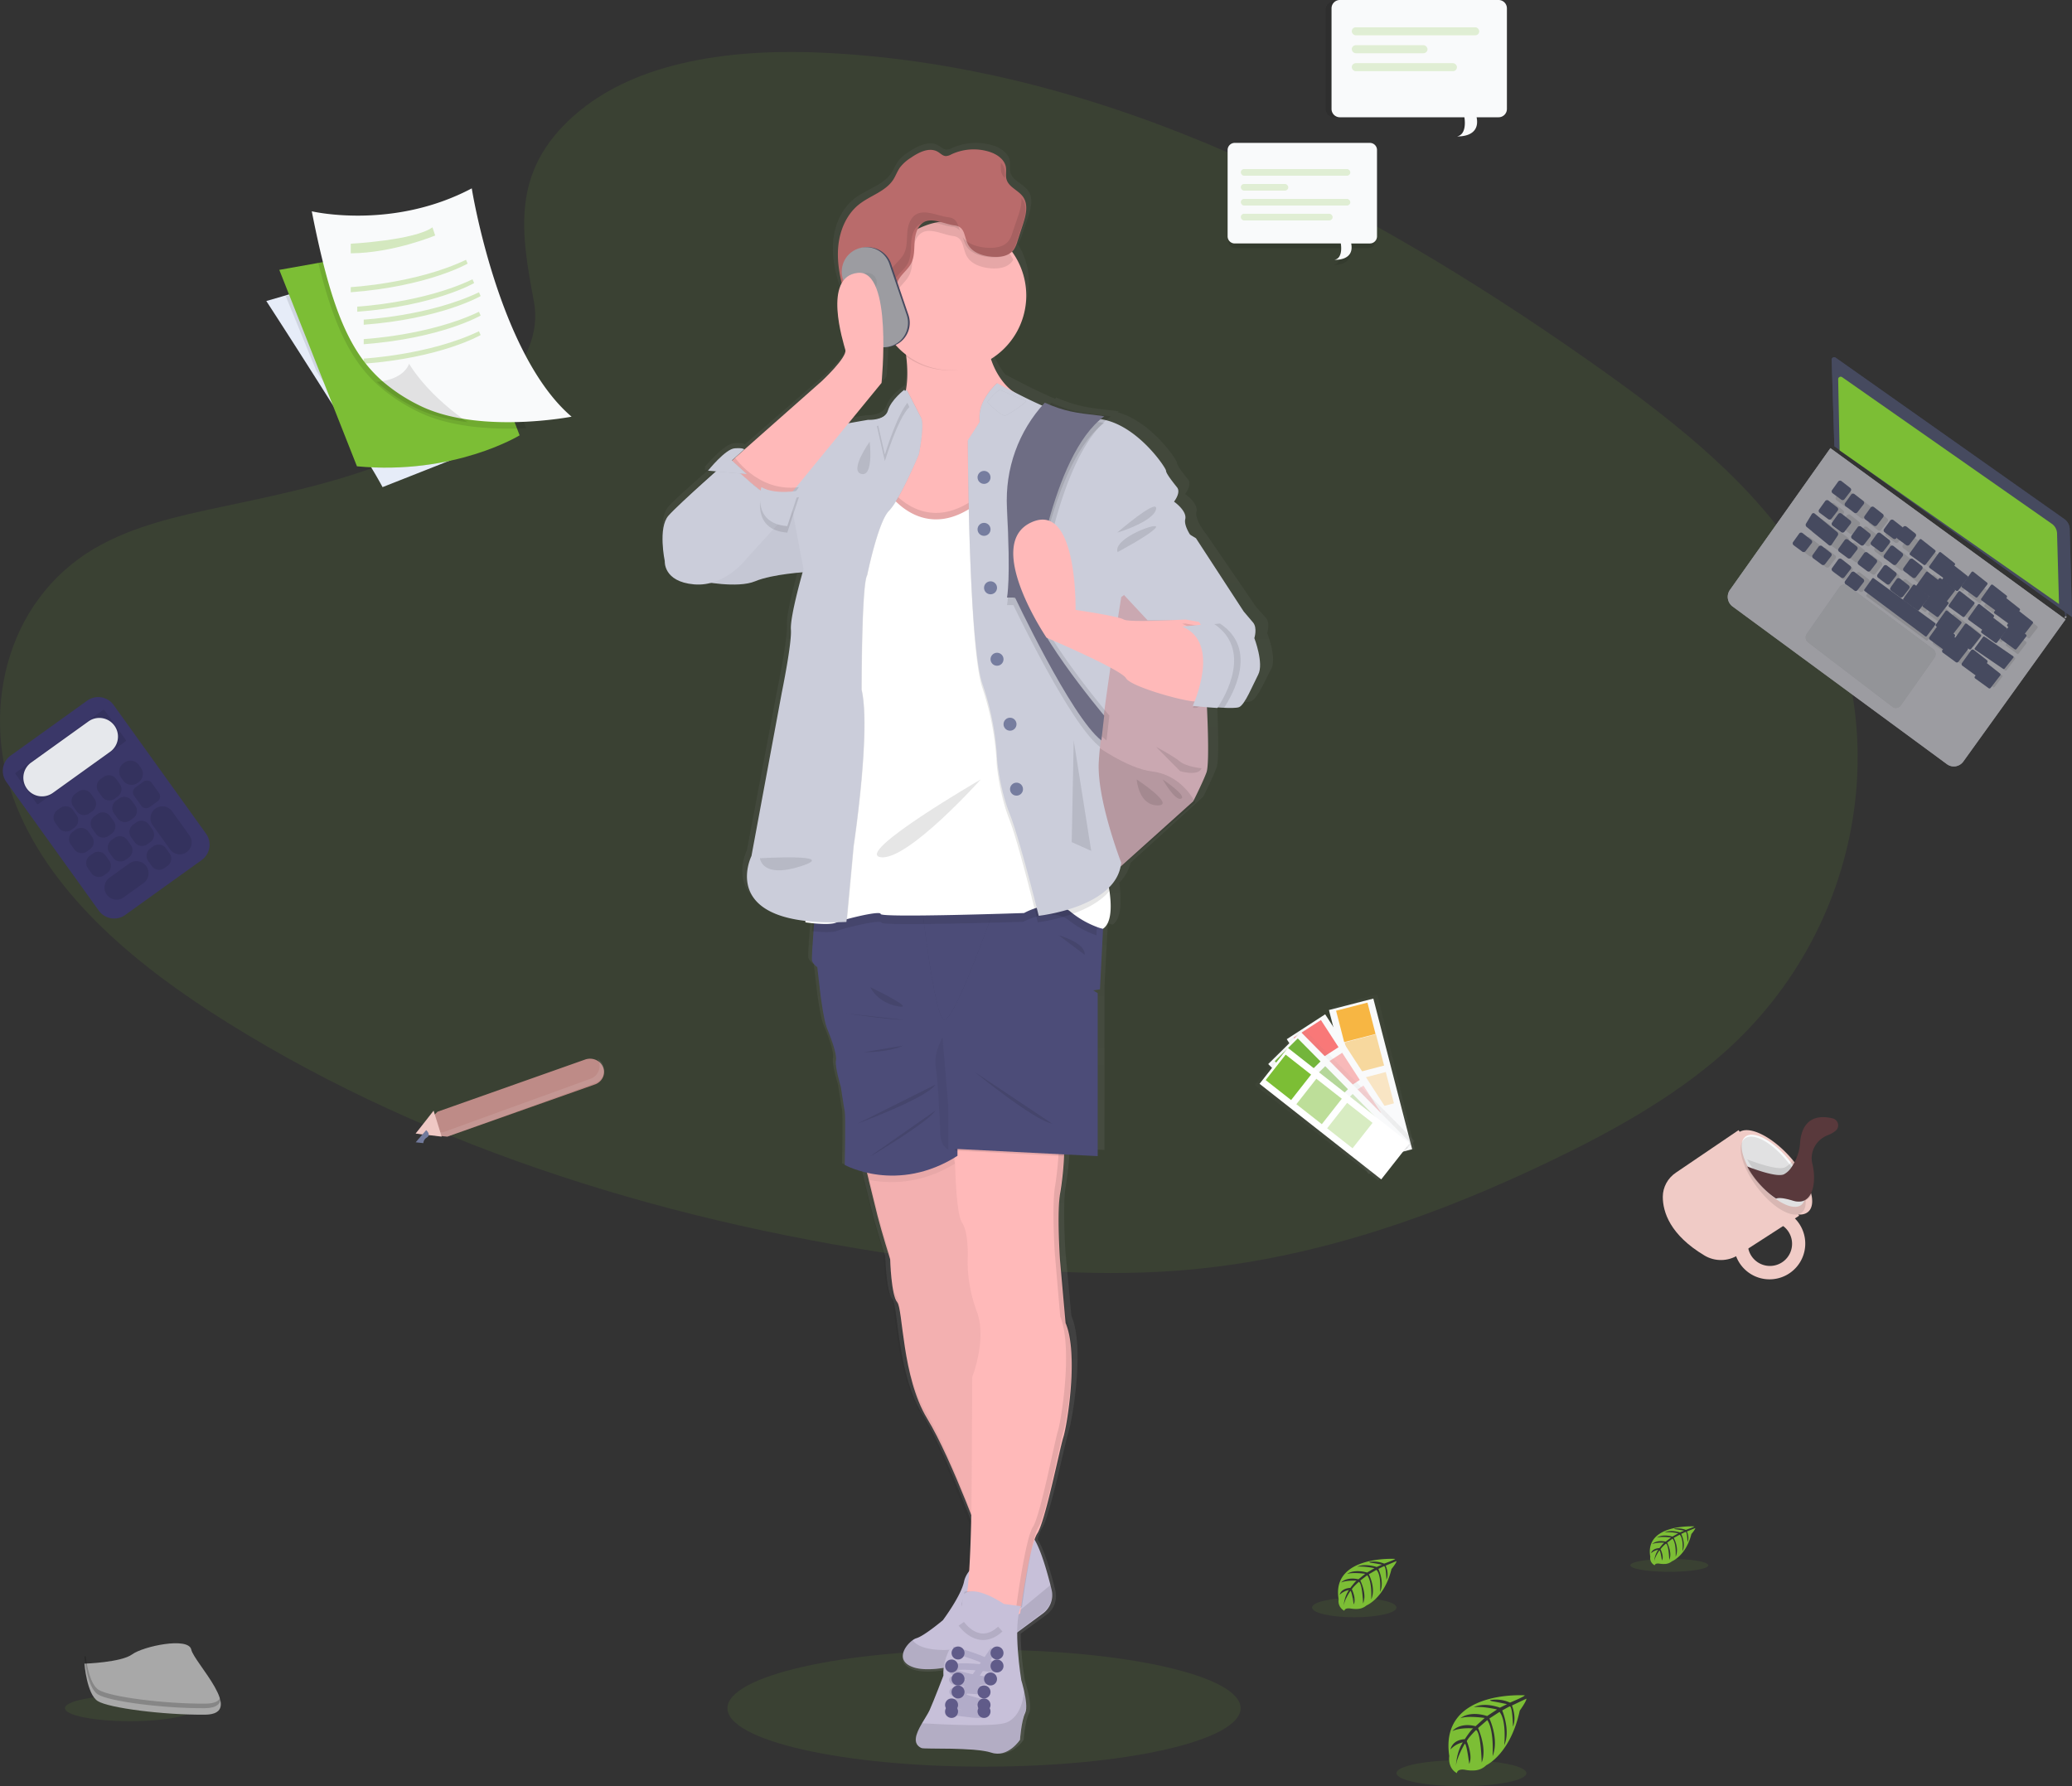 <svg xmlns="http://www.w3.org/2000/svg" width="319" height="275" viewBox="0 0 319 275">
    <rect x="0" y="0" width="319" height="275" fill="#333333" stroke="none"/>
    <defs>
        <linearGradient id="a" x1="50%" x2="50%" y1="99.986%" y2="0%">
            <stop offset="0%" stop-color="gray" stop-opacity=".25"/>
            <stop offset="54%" stop-color="gray" stop-opacity=".12"/>
            <stop offset="100%" stop-color="gray" stop-opacity=".1"/>
        </linearGradient>
        <linearGradient id="b" x1="50%" x2="50%" y1="99.986%" y2="0%">
            <stop offset="0%" stop-color="gray" stop-opacity=".25"/>
            <stop offset="54%" stop-color="gray" stop-opacity=".12"/>
            <stop offset="100%" stop-color="gray" stop-opacity=".1"/>
        </linearGradient>
        <linearGradient id="c" x1="50%" x2="50%" y1="100%" y2="0%">
            <stop offset="0%" stop-color="gray" stop-opacity=".25"/>
            <stop offset="54%" stop-color="gray" stop-opacity=".12"/>
            <stop offset="100%" stop-color="gray" stop-opacity=".1"/>
        </linearGradient>
        <linearGradient id="d" x1="50.008%" x2="50.008%" y1="100.001%" y2=".012%">
            <stop offset="0%" stop-color="gray" stop-opacity=".25"/>
            <stop offset="54%" stop-color="gray" stop-opacity=".12"/>
            <stop offset="100%" stop-color="gray" stop-opacity=".1"/>
        </linearGradient>
    </defs>
    <g fill="none" fill-rule="evenodd" transform="translate(-1)">
        <ellipse cx="152.5" cy="263" fill="#7CBE35" opacity=".1" rx="39.5" ry="9"/>
        <path fill="#7CBE35" d="M89.31 17.853c9.703-8.635 24.934-10.409 38.8-9.718 43.547 2.169 82.85 23.183 116.86 46.957 12.29 8.608 24.429 17.885 32.418 29.735 16.278 24.13 11.441 57.555-11.178 77.433-7.694 6.762-17.022 11.957-26.599 16.544-17.028 8.17-35.402 14.733-54.73 16.606-13.779 1.329-27.73.25-41.434-1.61-38.279-5.189-75.853-16.667-107.349-36.306-13.826-8.619-26.831-19.32-32.525-33.27-5.694-13.949-2.05-31.578 12.055-39.825 5.834-3.411 12.806-4.952 19.636-6.397 10.053-2.129 20.264-4.228 29.333-8.559 9.368-4.47 20.463-13.116 18.603-23.01-1.986-10.618-3.58-19.944 6.11-28.58z" opacity=".1"/>
        <path fill="#E6ECF8" d="M76 68.638l-6.54 2.585L59.897 75a62.607 62.607 0 0 0-1.551-2.714c-2.266-3.835-6.016-9.8-9.35-15.042C45.238 51.323 42 46.345 42 46.345l2.345-.678L63.475 40 76 68.638z"/>
        <path fill="#000" d="M77 68.392l-6.612 2.561a49.825 49.825 0 0 1-11.235 1.035c-2.29-3.798-6.08-9.707-9.452-14.9L45 45.613 64.338 40 77 68.392z" opacity=".1"/>
        <path fill="#7CBE35" d="M81 67.025s-10.045 6.166-25.044 4.77L44 41.55l5.732-1.022L69.54 37l11.233 29.436.227.59z"/>
        <path fill="#000" d="M82 65.928c-2.701.146-5.41.07-8.099-.228-3.074-.358-6.166-1.091-8.803-2.443a26.672 26.672 0 0 1-5.756-3.826c-4.297-3.82-6.955-9.286-9.342-18.963L70.43 37 82 65.928z" opacity=".1"/>
        <path fill="#F9FAFB" d="M89 64.153s-7.458 1.448-15.038.557c-3-.35-6.018-1.07-8.592-2.391a26.226 26.226 0 0 1-5.617-3.744C54.565 53.947 51.822 46.855 49 32.531c0 0 12.388 2.948 24.634-3.531-.016.013 4.114 25.563 15.366 35.153z"/>
        <path fill="#000" d="M73 65c-2.956-.355-5.929-1.085-8.465-2.422A25.8 25.8 0 0 1 59 58.787C63.353 58.425 63.978 56 63.978 56 67.192 61.212 73 65 73 65z" opacity=".1"/>
        <path fill="#7CBE35" d="M55 37.524S64.835 37 67.58 35l.42 1.26S61.5 38.967 55 39v-1.476zM55 44.206S65.106 43.659 72.74 40l.26.587S66.937 44.094 55 45v-.794zM56 47.209s10.11-.55 17.743-4.209l.257.584S67.94 47.094 56 48v-.791zM57 49.206S67.106 48.659 74.74 45l.26.587S68.937 49.094 57 50v-.794zM57 52.209s10.11-.55 17.743-4.209l.257.584S68.94 52.094 57 53v-.791zM57 55.206S67.106 54.659 74.74 51l.26.587S68.937 55.094 57 56v-.794z" opacity=".3"/>
        <path fill="#464A5F" d="M318.943 94.756l.197.244.03-.528-.13-.472-.21.057z"/>
        <path fill="#000" d="M318.943 94.756l.197.244.03-.528-.13-.472-.21.057z" opacity=".1"/>
        <path fill="#9C9CA1" d="M318.997 94.815l.193.147-.133.223-.19-.04-.057-.077z"/>
        <path fill="#000" d="M318.997 94.815l.193.147-.133.223-.19-.04-.057-.077z" opacity=".1"/>
        <path fill="#9C9CA1" d="M282.8 69l-15.462 21.826a1.85 1.85 0 0 0 .405 2.549l33.009 24.277c.803.59 1.926.411 2.512-.401L319 95.369 282.8 69z"/>
        <path fill="#000" d="M282.8 69l-15.462 21.826a1.85 1.85 0 0 0 .405 2.549l33.009 24.277c.803.59 1.926.411 2.512-.401L319 95.369 282.8 69z" opacity=".1"/>
        <path fill="#9C9CA1" d="M282.803 69l-15.465 21.829a1.848 1.848 0 0 0 .405 2.546l33.005 24.279c.805.589 1.928.408 2.513-.405L319 95.366 282.803 69z"/>
        <path fill="#464A5F" d="M283 55.406l.414 13.303L320 95l-.347-13.536a1.939 1.939 0 0 0-.82-1.538l-35.216-24.85a.386.386 0 0 0-.617.33z"/>
        <path fill="#000" d="M283 55.406l.414 13.303L320 95l-.347-13.536a1.939 1.939 0 0 0-.82-1.538l-35.216-24.85a.386.386 0 0 0-.617.33z" opacity=".1"/>
        <path fill="#464A5F" d="M283 55.392l.413 13.314L320 95l-.357-13.537a1.942 1.942 0 0 0-.823-1.538l-35.213-24.853a.383.383 0 0 0-.607.32z"/>
        <g fill="#000" opacity=".1">
            <path d="M284.61 75.17l-.947 1.333a.367.367 0 0 0 .084.507l1.333 1c.16.119.387.086.507-.073l.956-1.254a.363.363 0 0 0-.063-.51l-1.36-1.073a.363.363 0 0 0-.51.07zM287.077 76.943l-.947 1.334a.367.367 0 0 0 .083.506l1.334 1c.16.12.386.086.506-.073l.957-1.253a.363.363 0 0 0-.063-.51l-1.347-1.07a.363.363 0 0 0-.523.066zM289.667 78.803l-.947 1.334a.367.367 0 0 0 .083.506l1.334 1c.16.12.386.086.506-.073l.957-1.253a.367.367 0 0 0-.063-.51l-1.36-1.07a.363.363 0 0 0-.51.066zM292.287 80.687l-.947 1.333a.367.367 0 0 0 .08.507l1.333 1c.16.119.387.086.507-.074l.957-1.253a.367.367 0 0 0-.064-.51l-1.36-1.07a.363.363 0 0 0-.506.067zM294.907 82.57l-.947 1.333a.367.367 0 0 0 .08.507l1.333 1c.162.12.389.087.51-.073l.957-1.254a.367.367 0 0 0-.063-.51l-1.36-1.07a.363.363 0 0 0-.51.067zM297.643 84.287l-1.173 1.666a.173.173 0 0 0 .037.237l1.666 1.22a.17.17 0 0 0 .237-.033l1.19-1.56a.17.17 0 0 0-.03-.237l-1.667-1.333a.173.173 0 0 0-.26.04zM300.263 86.17l-1.173 1.667a.173.173 0 0 0 .037.236l1.666 1.22a.17.17 0 0 0 .237-.033l1.19-1.56a.17.17 0 0 0-.03-.237l-1.667-1.333a.173.173 0 0 0-.26.04zM302.583 87.837l-1.176 1.666a.17.17 0 0 0 .04.237l1.666 1.22a.173.173 0 0 0 .24-.033l1.19-1.557a.173.173 0 0 0-.03-.24l-1.666-1.333a.17.17 0 0 0-.264.04zM305.18 89.703l-1.173 1.667a.167.167 0 0 0 .036.237l1.667 1.22a.173.173 0 0 0 .24-.034l1.19-1.556a.173.173 0 0 0-.03-.24l-1.667-1.317a.17.17 0 0 0-.263.023zM307.687 91.513l-1.174 1.667a.17.17 0 0 0 .04.237l1.667 1.223a.17.17 0 0 0 .237-.037l1.19-1.556a.173.173 0 0 0-.03-.24l-1.667-1.317a.173.173 0 0 0-.263.023zM310.21 93.32l-1.173 1.667a.173.173 0 0 0 .036.236l1.667 1.22a.17.17 0 0 0 .237-.033l1.19-1.56a.17.17 0 0 0-.03-.237l-1.667-1.316a.17.17 0 0 0-.26.023zM312.727 95.13l-1.177 1.667a.17.17 0 0 0 .04.236l1.667 1.224a.173.173 0 0 0 .24-.037l1.19-1.557a.173.173 0 0 0-.03-.24l-1.667-1.333a.17.17 0 0 0-.263.04zM282.887 77.563l-.944 1.334a.367.367 0 0 0 .08.506l1.334 1a.37.37 0 0 0 .51-.073l.956-1.253a.367.367 0 0 0-.063-.51l-1.36-1.074a.37.37 0 0 0-.513.07zM279.127 82.797l-.944 1.333a.367.367 0 0 0 .08.507l1.334 1a.37.37 0 0 0 .51-.07l.956-1.254a.367.367 0 0 0-.063-.51l-1.36-1.073a.367.367 0 0 0-.513.067zM285.353 79.337l-.946 1.333a.367.367 0 0 0 .08.507l1.333 1a.37.37 0 0 0 .51-.074l.957-1.253a.367.367 0 0 0-.064-.51l-1.36-1.073a.367.367 0 0 0-.51.07zM287.943 81.21L287 82.543a.367.367 0 0 0 .08.507l1.333 1a.37.37 0 0 0 .51-.07l.957-1.253a.367.367 0 0 0-.063-.51l-1.36-1.074a.367.367 0 0 0-.514.067zM290.563 83.083l-.943 1.334a.367.367 0 0 0 .08.506l1.333 1a.37.37 0 0 0 .51-.07l.957-1.256a.363.363 0 0 0-.063-.507l-1.36-1.073a.367.367 0 0 0-.514.066zM281.653 84.487l-.943 1.333a.367.367 0 0 0 .08.507l1.333 1a.37.37 0 0 0 .51-.07L283.59 86a.363.363 0 0 0-.063-.507l-1.36-1.073a.367.367 0 0 0-.514.067zM284.243 86.347l-.943 1.333a.367.367 0 0 0 .08.507l1.333 1a.37.37 0 0 0 .51-.074l.957-1.253a.367.367 0 0 0-.063-.51l-1.36-1.073a.37.37 0 0 0-.514.07zM286.863 88.23l-.943 1.333a.367.367 0 0 0 .08.507l1.333 1a.37.37 0 0 0 .51-.073l.957-1.254a.367.367 0 0 0-.067-.51l-1.356-1.073a.367.367 0 0 0-.514.07zM293.183 84.967l-.943 1.333a.367.367 0 0 0 .08.507l1.333 1a.37.37 0 0 0 .51-.07l.957-1.257a.363.363 0 0 0-.063-.507l-1.347-1.096a.367.367 0 0 0-.527.09zM295.803 86.847l-.943 1.333a.367.367 0 0 0 .08.507l1.333 1a.37.37 0 0 0 .51-.07l.957-1.257a.363.363 0 0 0-.063-.507l-1.36-1.073a.367.367 0 0 0-.514.067zM298.543 88.563l-1.176 1.667a.17.17 0 0 0 .04.237l1.666 1.22a.173.173 0 0 0 .24-.034l1.19-1.556a.173.173 0 0 0-.03-.24l-1.666-1.334a.17.17 0 0 0-.264.04zM300.86 90.23l-1.173 1.667a.17.17 0 0 0 .04.236l1.666 1.22a.167.167 0 0 0 .237-.033l1.19-1.557a.173.173 0 0 0-.03-.24l-1.667-1.333a.173.173 0 0 0-.263.04zM303.46 92.097l-1.177 1.666a.17.17 0 0 0 .04.237l1.667 1.22a.167.167 0 0 0 .237-.033l1.19-1.557a.173.173 0 0 0-.03-.24l-1.667-1.317a.17.17 0 0 0-.26.024zM305.973 93.907l-1.173 1.666a.173.173 0 0 0 .037.237l1.666 1.22a.17.17 0 0 0 .237-.033l1.19-1.56a.17.17 0 0 0-.03-.237l-1.667-1.333a.173.173 0 0 0-.26.04zM286.157 83.687l-.947 1.333a.367.367 0 0 0 .08.507l1.333 1c.162.119.389.086.51-.074l.957-1.253a.367.367 0 0 0-.063-.51l-1.34-1.077a.363.363 0 0 0-.53.074zM288.777 85.57l-.947 1.333a.367.367 0 0 0 .08.507l1.333 1c.162.12.389.087.51-.073l.957-1.254a.367.367 0 0 0-.063-.51l-1.36-1.07a.363.363 0 0 0-.51.067zM291.393 87.453l-.943 1.334a.367.367 0 0 0 .08.506l1.333 1c.162.12.389.087.51-.073l.957-1.253a.37.37 0 0 0-.063-.51l-1.36-1.07a.367.367 0 0 0-.514.066zM294.02 89.337l-.943 1.333a.367.367 0 0 0 .08.507l1.333 1c.161.119.389.086.51-.074l.957-1.253a.367.367 0 0 0-.064-.51l-1.36-1.07a.367.367 0 0 0-.513.067zM296.753 91.053l-1.173 1.667a.167.167 0 0 0 .037.237l1.666 1.22a.173.173 0 0 0 .24-.034l1.19-1.56a.17.17 0 0 0-.03-.236l-1.666-1.317a.17.17 0 0 0-.264.023zM299.073 92.72l-1.176 1.667a.17.17 0 0 0 .04.236l1.666 1.22a.173.173 0 0 0 .24-.033l1.187-1.557a.167.167 0 0 0-.03-.24l-1.667-1.316a.167.167 0 0 0-.26.023zM301.687 94.587l-1.177 1.666a.17.17 0 0 0 .04.237l1.667 1.22a.173.173 0 0 0 .24-.033l1.19-1.557a.173.173 0 0 0-.03-.24l-1.667-1.333a.167.167 0 0 0-.263.04zM304.183 96.397l-1.173 1.666a.177.177 0 0 0 .037.24l1.666 1.22c.075.054.18.04.237-.033l1.19-1.56a.17.17 0 0 0-.03-.237l-1.667-1.333a.173.173 0 0 0-.26.037zM308.49 95.713l-1.177 1.667a.17.17 0 0 0 .04.237l1.667 1.22a.17.17 0 0 0 .24-.034l1.19-1.556a.173.173 0 0 0-.03-.24l-1.667-1.317a.173.173 0 0 0-.263.023zM311.02 97.523l-1.173 1.667a.177.177 0 0 0 .036.24l1.667 1.22c.075.054.18.04.237-.033l1.19-1.56a.17.17 0 0 0-.03-.237l-1.667-1.333a.173.173 0 0 0-.26.036zM299.723 97.297l-1.106 1.556a.227.227 0 0 0 .053.317l1.56 1.153a.227.227 0 0 0 .333-.043l1.12-1.467a.227.227 0 0 0-.04-.333l-1.576-1.247a.23.23 0 0 0-.344.064zM302.24 99.103l-1.107 1.56a.227.227 0 0 0 .05.317l1.564 1.153a.233.233 0 0 0 .333-.046l1.12-1.467a.23.23 0 0 0-.04-.333l-1.58-1.244a.227.227 0 0 0-.34.06zM304.753 100.91l-1.106 1.56a.23.23 0 0 0 .053.333l1.563 1.154a.227.227 0 0 0 .334-.044l1.12-1.47a.223.223 0 0 0-.04-.316l-1.577-1.247a.233.233 0 0 0-.347.03zM307.303 102.67l-1.173 1.667a.173.173 0 0 0 .04.24l1.667 1.22a.17.17 0 0 0 .236-.034l1.19-1.56a.17.17 0 0 0-.03-.236l-1.666-1.334a.173.173 0 0 0-.264.037zM281.02 80.037l-1 1.43a.367.367 0 0 0 .087.51l3.913 2.786c.16.114.381.08.5-.076l1.067-1.39a.363.363 0 0 0-.08-.52l-3.977-2.827a.363.363 0 0 0-.51.087zM306.65 98.23l-1.23 1.75a.17.17 0 0 0 .04.237l4.23 3c.076.053.18.037.237-.037l1.3-1.7a.17.17 0 0 0-.037-.243l-4.3-3.057a.17.17 0 0 0-.24.05zM289.53 89.963l-1.177 1.627a.177.177 0 0 0 .037.24l9.167 6.76c.075.054.179.04.236-.033l1.294-1.697a.17.17 0 0 0-.037-.243l-9.273-6.69a.17.17 0 0 0-.247.036z"/>
        </g>
        <path fill="#464A5F" d="M284.006 74.14l-.939 1.309c-.114.16-.08.38.08.497l1.322.982c.16.118.385.088.506-.068l.949-1.231a.354.354 0 0 0-.063-.5l-1.349-1.055a.363.363 0 0 0-.506.066zM286.007 76.138l-.94 1.31c-.114.16-.08.381.08.498l1.324.983a.363.363 0 0 0 .503-.07l.95-1.23a.354.354 0 0 0-.063-.502l-1.35-1.054a.363.363 0 0 0-.504.065zM289 78.143l-.933 1.31c-.114.159-.08.38.08.496l1.322.982a.37.37 0 0 0 .506-.072l.949-1.23a.354.354 0 0 0-.063-.5l-1.349-1.054a.367.367 0 0 0-.512.068zM292.006 80.142l-.939 1.31c-.114.159-.08.38.08.497l1.322.982a.37.37 0 0 0 .506-.072l.949-1.231a.354.354 0 0 0-.063-.501l-1.349-1.054a.363.363 0 0 0-.506.069z"/>
        <path fill="#464A5F" d="M294.003 81.14l-.936 1.31c-.114.16-.08.381.08.498l1.323.983a.37.37 0 0 0 .506-.072l.95-1.232a.358.358 0 0 0-.064-.5l-1.35-1.055a.37.37 0 0 0-.509.069zM296.507 83.103l-1.466 2.057a.208.208 0 0 0 .045.292l2.083 1.506c.095.07.228.05.3-.041l1.487-1.925a.208.208 0 0 0-.037-.292l-2.083-1.646a.218.218 0 0 0-.33.05zM299.508 85.1l-1.466 2.058a.208.208 0 0 0 .046.296l2.082 1.506a.223.223 0 0 0 .3-.041l1.486-1.926a.208.208 0 0 0-.037-.292l-2.082-1.646a.218.218 0 0 0-.329.046z"/>
        <path fill="#464A5F" d="M301.509 87.106l-1.47 2.055a.208.208 0 0 0 .05.292l2.082 1.505c.094.07.227.05.3-.04l1.485-1.925a.208.208 0 0 0-.037-.292l-2.081-1.645a.214.214 0 0 0-.33.05z"/>
        <path fill="#464A5F" d="M304.509 88.103l-1.47 2.057a.208.208 0 0 0 .05.292l2.082 1.506c.094.07.227.05.3-.041l1.485-1.925a.208.208 0 0 0-.037-.292l-2.081-1.646a.218.218 0 0 0-.33.05zM307.507 90.088l-1.468 2.065a.213.213 0 0 0 .046.293l2.086 1.51a.21.21 0 0 0 .296-.04l1.489-1.929a.213.213 0 0 0-.038-.297l-2.085-1.63a.218.218 0 0 0-.326.028z"/>
        <path fill="#464A5F" d="M309.508 92.103l-1.466 2.057a.204.204 0 0 0 .046.292l2.082 1.506c.095.07.228.05.3-.041l1.486-1.925a.208.208 0 0 0-.037-.292l-2.082-1.646a.218.218 0 0 0-.329.05z"/>
        <path fill="#464A5F" d="M311.51 94.09l-1.47 2.065a.21.21 0 0 0 .05.293l2.082 1.51c.093.07.225.05.295-.04l1.487-1.929a.21.21 0 0 0-.037-.297l-2.083-1.63a.214.214 0 0 0-.325.029zM282.003 77.14l-.936 1.31c-.114.16-.08.381.08.498l1.323.983a.37.37 0 0 0 .506-.072l.95-1.232a.358.358 0 0 0-.064-.5l-1.35-1.055a.37.37 0 0 0-.509.069zM278.005 82.14l-.94 1.31a.36.36 0 0 0 .083.497l1.323.982a.363.363 0 0 0 .503-.07l.953-1.233a.354.354 0 0 0-.067-.498l-1.346-1.054a.367.367 0 0 0-.51.066zM284.003 79.14l-.936 1.31c-.114.16-.08.381.08.498l1.323.983a.37.37 0 0 0 .506-.072l.95-1.232a.358.358 0 0 0-.064-.5l-1.35-1.055a.37.37 0 0 0-.509.069zM287.004 81.15l-.937 1.305c-.114.16-.08.38.08.496l1.323.979c.16.116.386.084.507-.072l.95-1.227a.359.359 0 0 0-.063-.499l-1.337-1.054a.368.368 0 0 0-.523.072zM290.004 82.14l-.937 1.31c-.114.16-.08.38.08.497l1.323.983c.16.117.386.085.507-.073l.95-1.23a.36.36 0 0 0-.063-.502l-1.35-1.05a.367.367 0 0 0-.51.065zM281.004 84.14l-.937 1.31c-.114.16-.08.38.08.497l1.323.983c.16.117.386.085.507-.073l.95-1.23a.358.358 0 0 0-.067-.502l-1.347-1.05a.367.367 0 0 0-.51.065zM284.004 86.144l-.937 1.31a.355.355 0 0 0 .08.495l1.323.982c.16.115.383.083.503-.072l.953-1.231a.358.358 0 0 0-.066-.501l-1.347-1.055a.367.367 0 0 0-.51.072zM286.004 88.154l-.94 1.305a.356.356 0 0 0 .083.493l1.324.98c.16.114.382.082.503-.073l.952-1.227a.356.356 0 0 0-.066-.5l-1.33-1.053a.368.368 0 0 0-.526.075zM292.004 84.158l-.937 1.301a.354.354 0 0 0 .08.495l1.323.976c.16.116.386.084.507-.072l.95-1.223a.354.354 0 0 0-.067-.498l-1.317-1.05a.368.368 0 0 0-.54.071zM295.004 86.14l-.937 1.31c-.114.16-.08.38.08.497l1.323.983c.16.117.384.084.503-.072l.953-1.231a.358.358 0 0 0-.066-.501l-1.347-1.052a.367.367 0 0 0-.51.066zM297.509 88.093l-1.47 2.062a.21.21 0 0 0 .05.293l2.081 1.51c.095.07.228.051.3-.041l1.486-1.93a.205.205 0 0 0-.041-.294l-2.082-1.629a.21.21 0 0 0-.324.029z"/>
        <path fill="#464A5F" d="M299.507 89.09l-1.468 2.065a.213.213 0 0 0 .046.293l2.086 1.51c.093.07.225.05.296-.04l1.489-1.929a.213.213 0 0 0-.038-.297l-2.085-1.63a.214.214 0 0 0-.326.029zM302.507 91.09l-1.468 2.065a.213.213 0 0 0 .046.293l2.086 1.51c.093.07.225.05.296-.04l1.489-1.929a.213.213 0 0 0-.038-.297l-2.085-1.63a.214.214 0 0 0-.326.029zM305.508 93.088l-1.467 2.064a.21.21 0 0 0 .045.293l2.085 1.515a.218.218 0 0 0 .296-.041l1.49-1.932a.213.213 0 0 0-.038-.297l-2.085-1.63a.218.218 0 0 0-.326.028zM285.003 83.14l-.936 1.31c-.114.16-.08.38.08.497l1.323.983c.16.117.385.085.506-.073l.95-1.23a.358.358 0 0 0-.064-.502l-1.35-1.05a.366.366 0 0 0-.509.065zM288.003 85.14l-.936 1.31c-.114.16-.08.38.08.497l1.323.983c.16.117.385.085.506-.073l.95-1.23a.358.358 0 0 0-.064-.502l-1.35-1.05a.366.366 0 0 0-.509.065zM291.003 87.14l-.936 1.31c-.114.16-.08.381.08.498l1.323.983a.37.37 0 0 0 .506-.072l.95-1.232a.358.358 0 0 0-.064-.5l-1.35-1.055a.37.37 0 0 0-.509.069zM293.003 89.14l-.936 1.31c-.114.16-.08.381.08.498l1.323.983a.37.37 0 0 0 .506-.072l.95-1.232a.358.358 0 0 0-.064-.5l-1.35-1.055a.37.37 0 0 0-.509.069zM295.509 90.103l-1.47 2.057a.208.208 0 0 0 .05.292l2.082 1.506c.094.07.227.05.3-.041l1.485-1.925a.208.208 0 0 0-.037-.292l-2.081-1.646a.218.218 0 0 0-.33.05z"/>
        <path fill="#464A5F" d="M298.506 91.103l-1.467 2.057a.208.208 0 0 0 .05.293l2.084 1.506c.093.068.225.05.296-.042l1.487-1.925a.208.208 0 0 0-.037-.292l-2.084-1.646a.219.219 0 0 0-.329.05zM300.51 94.103l-1.47 2.057a.208.208 0 0 0 .05.293l2.082 1.506c.093.068.225.05.296-.042l1.487-1.925a.204.204 0 0 0-.038-.292l-2.083-1.646a.214.214 0 0 0-.324.05zM303.507 96.1l-1.468 2.058a.212.212 0 0 0 .046.292l2.086 1.51a.215.215 0 0 0 .296-.045l1.489-1.922a.212.212 0 0 0-.038-.296l-2.085-1.645a.219.219 0 0 0-.326.049zM307.508 95.095l-1.469 2.062a.209.209 0 0 0 .05.292l2.081 1.51c.095.068.228.05.3-.042l1.486-1.925a.213.213 0 0 0-.037-.297l-2.082-1.628a.21.21 0 0 0-.329.028z"/>
        <path fill="#464A5F" d="M310.507 96.1l-1.468 2.058a.212.212 0 0 0 .046.292l2.086 1.51a.215.215 0 0 0 .296-.045l1.489-1.922a.212.212 0 0 0-.038-.296l-2.085-1.645a.219.219 0 0 0-.326.049zM299.454 96.139l-1.4 1.955a.282.282 0 0 0 .064.397l1.976 1.446a.297.297 0 0 0 .422-.058l1.416-1.839a.287.287 0 0 0-.05-.418l-1.994-1.559a.297.297 0 0 0-.434.076z"/>
        <path fill="#464A5F" d="M301.453 98.132l-1.392 1.944a.29.29 0 0 0 .064.417l1.971 1.44a.288.288 0 0 0 .42-.057l1.418-1.833a.285.285 0 0 0-.055-.416l-1.989-1.554a.292.292 0 0 0-.437.059zM304.451 100.138l-1.4 1.955a.287.287 0 0 0 .068.397l1.973 1.446a.293.293 0 0 0 .422-.059l1.416-1.838a.282.282 0 0 0-.05-.418l-1.995-1.558a.297.297 0 0 0-.434.075z"/>
        <path fill="#464A5F" d="M306.507 102.1l-1.468 2.058a.212.212 0 0 0 .046.292l2.086 1.51a.215.215 0 0 0 .296-.045l1.489-1.922a.212.212 0 0 0-.038-.296l-2.085-1.645a.219.219 0 0 0-.326.049zM279.933 79.159l-.874 1.444a.408.408 0 0 0 .076.515l3.426 2.814c.14.115.335.08.44-.078l.933-1.403a.41.41 0 0 0 .062-.28.378.378 0 0 0-.132-.245l-3.479-2.855a.288.288 0 0 0-.242-.066.32.32 0 0 0-.21.154zM306.288 98.078l-1.256 1.717a.163.163 0 0 0 .04.232l4.322 2.943a.178.178 0 0 0 .238-.036l1.332-1.668a.162.162 0 0 0-.038-.239l-4.392-2.998a.18.18 0 0 0-.246.05zM289.237 89.073l-1.205 1.677a.184.184 0 0 0 .037.247l9.336 6.97c.077.056.185.04.241-.038l1.318-1.75a.177.177 0 0 0-.038-.25l-9.444-6.894a.172.172 0 0 0-.245.038z"/>
        <path fill="#000" d="M284.206 90.395l-5.034 7.199a.953.953 0 0 0 .194 1.297l12.994 9.927a.884.884 0 0 0 1.268-.201l5.196-7.356a.957.957 0 0 0-.2-1.31l-13.156-9.78a.887.887 0 0 0-1.262.224z" opacity=".1"/>
        <path fill="#939498" d="M284.208 90.395l-5.038 7.195a.96.96 0 0 0 .197 1.301l12.995 9.927a.884.884 0 0 0 1.268-.201l5.197-7.356a.96.96 0 0 0-.204-1.31l-13.153-9.78a.888.888 0 0 0-1.262.224z"/>
        <path fill="#7CBE35" d="M284 58.383l.223 10.96L318 93l-.3-10.857a1.889 1.889 0 0 0-.792-1.49l-32.302-22.586a.394.394 0 0 0-.401-.023.376.376 0 0 0-.205.339z"/>
        <path fill="#3A3768" d="M2.645 116.33l11.783-8.46a2.91 2.91 0 0 1 4.06.667l14.233 19.817a2.91 2.91 0 0 1-.666 4.061l-11.783 8.459a2.91 2.91 0 0 1-4.06-.667L1.977 120.39a2.91 2.91 0 0 1 .667-4.061z"/>
        <path fill="#000" d="M3.451 118.947l13.4-9.62a.18.18 0 0 1 .251.041l3.255 4.532a.18.18 0 0 1-.041.252l-13.4 9.62a.18.18 0 0 1-.25-.042l-3.256-4.532a.18.18 0 0 1 .041-.251z" opacity=".1"/>
        <path fill="#E6E8EC" d="M5.795 117.404l8.818-6.33a2.873 2.873 0 1 1 3.353 4.667h-.001l-8.818 6.33a2.873 2.873 0 1 1-3.353-4.667z"/>
        <path fill="#000" d="M9.822 124.733l.465-.334a1.39 1.39 0 0 1 1.94.319l.552.768a1.39 1.39 0 0 1-.318 1.94l-.466.333a1.39 1.39 0 0 1-1.94-.318l-.552-.768a1.39 1.39 0 0 1 .318-1.94zM12.593 122.211l.456-.326a1.39 1.39 0 0 1 1.939.32l.543.758a1.39 1.39 0 0 1-.321 1.94l-.456.326a1.39 1.39 0 0 1-1.94-.321l-.542-.758a1.39 1.39 0 0 1 .32-1.939zM16.477 119.954l.466-.334a1.39 1.39 0 0 1 1.94.318l.552.768a1.39 1.39 0 0 1-.319 1.94l-.465.334a1.39 1.39 0 0 1-1.94-.318l-.552-.768a1.39 1.39 0 0 1 .318-1.94zM20.015 117.514l.141-.1a1.59 1.59 0 0 1 2.219.364l.319.442a1.59 1.59 0 0 1-.364 2.22l-.141.1a1.59 1.59 0 0 1-2.22-.364l-.318-.443a1.59 1.59 0 0 1 .364-2.22zM12.208 128.063l.466-.334a1.39 1.39 0 0 1 1.94.318l.551.768a1.39 1.39 0 0 1-.318 1.94l-.466.334a1.39 1.39 0 0 1-1.94-.318l-.551-.768a1.39 1.39 0 0 1 .318-1.94zM15.54 125.671l.465-.334a1.39 1.39 0 0 1 1.94.318l.552.768a1.39 1.39 0 0 1-.318 1.94l-.466.334a1.39 1.39 0 0 1-1.94-.318l-.552-.768a1.39 1.39 0 0 1 .318-1.94zM18.865 123.28l.466-.333a1.39 1.39 0 0 1 1.94.318l.551.768a1.39 1.39 0 0 1-.318 1.94l-.466.334a1.39 1.39 0 0 1-1.94-.318l-.551-.768a1.39 1.39 0 0 1 .318-1.94zM14.85 131.733l.466-.334a1.39 1.39 0 0 1 1.94.319l.552.768a1.39 1.39 0 0 1-.319 1.94l-.466.333a1.39 1.39 0 0 1-1.94-.318l-.551-.768a1.39 1.39 0 0 1 .318-1.94zM18.176 129.343l.465-.334a1.39 1.39 0 0 1 1.94.319l.552.767a1.39 1.39 0 0 1-.318 1.94l-.466.334a1.39 1.39 0 0 1-1.94-.318l-.552-.768a1.39 1.39 0 0 1 .319-1.94zM21.506 126.957l.466-.334a1.39 1.39 0 0 1 1.94.319l.551.767a1.39 1.39 0 0 1-.318 1.94l-.466.334a1.39 1.39 0 0 1-1.94-.318l-.552-.768a1.39 1.39 0 0 1 .319-1.94zM24.142 130.63l.466-.335a1.39 1.39 0 0 1 1.94.319l.551.768a1.39 1.39 0 0 1-.318 1.94l-.466.333a1.39 1.39 0 0 1-1.94-.318l-.551-.768a1.39 1.39 0 0 1 .318-1.94zM21.85 121.236l1.246-.894a.91.91 0 0 1 1.27.208l1.111 1.548a.91.91 0 0 1-.208 1.27l-1.246.894a.91.91 0 0 1-1.27-.209l-1.111-1.547a.91.91 0 0 1 .208-1.27zM17.868 135.13l3.025-2.171a1.863 1.863 0 1 1 2.173 3.026l-3.024 2.171a1.863 1.863 0 1 1-2.174-3.026zM24.933 124.492a1.837 1.837 0 0 1 2.563.42l2.669 3.716c.591.824.403 1.97-.42 2.562h-.001a1.837 1.837 0 0 1-2.563-.42l-2.668-3.716a1.836 1.836 0 0 1 .42-2.562z" opacity=".1"/>
        <path fill="#7CBE35" d="M17.963 114.61l1.192-.856-1.192.856zM16.217 115.862l1.192-.856-1.192.856zM14.47 117.114l1.193-.857-1.192.857zM12.727 118.369l1.192-.857-1.192.857z"/>
        <g fill="#000" opacity=".1">
            <path d="M211.705 22.304h-20.519c-.59.002-1.07.505-1.071 1.126v13.642c.002.622.48 1.126 1.071 1.13h16.1s.417 2.325-.953 2.577c0 0 3.07.231 2.534-2.577h2.838c.593-.002 1.073-.507 1.075-1.13V23.43c-.004-.622-.483-1.124-1.075-1.126z"/>
            <g opacity=".2" transform="translate(192.957 25.8)">
                <rect width="16.619" height="1.064" x=".181" y=".121" rx=".532"/>
                <rect width="16.619" height="1.064" x=".181" y="4.881" rx=".532"/>
                <rect width="13.938" height="1.064" x=".181" y="7.261" rx=".532"/>
                <rect width="7.206" height="1.064" x=".181" y="2.501" rx=".532"/>
            </g>
        </g>
        <path fill="#F9FAFB" d="M211.907 22H191.09c-.6 0-1.088.49-1.09 1.097v13.28c-.002.293.112.575.317.783.205.207.483.324.773.324h16.336s.423 2.27-.967 2.511c0 0 3.11.226 2.567-2.51h2.887A1.095 1.095 0 0 0 213 36.386V23.091A1.095 1.095 0 0 0 211.907 22z"/>
        <g fill="#7CBE35" opacity=".2" transform="translate(192 26)">
            <rect width="16.86" height="1.027" x=".03" y=".027" rx=".513"/>
            <rect width="16.86" height="1.027" x=".03" y="4.62" rx=".513"/>
            <rect width="14.14" height="1.027" x=".03" y="6.913" rx=".513"/>
            <rect width="7.31" height="1.027" x=".03" y="2.323" rx=".513"/>
        </g>
        <g fill="#000" opacity=".1">
            <path d="M231.447.204h-25.034c-.35 0-.687.138-.932.38a1.25 1.25 0 0 0-.374.912V16.81c0 .7.584 1.268 1.306 1.27h19.64s.507 2.616-1.163 2.907c0 0 3.743.259 3.087-2.908h3.47c.722-.001 1.308-.569 1.31-1.27V1.497a1.25 1.25 0 0 0-.376-.913 1.331 1.331 0 0 0-.934-.38z"/>
            <g opacity=".2" transform="translate(208.667 4.2)">
                <rect width="20.28" height="1.199" x=".127" y=".081" rx=".599"/>
                <rect width="16.733" height="1.199" x=".127" y="5.434" rx=".599"/>
                <rect width="12.047" height="1.199" x=".127" y="2.759" rx=".599"/>
            </g>
        </g>
        <path fill="#F9FAFB" d="M231.72 0h-24.444A1.281 1.281 0 0 0 206 1.283v15.493a1.281 1.281 0 0 0 1.276 1.28h19.178s.495 2.645-1.136 2.939c0 0 3.656.264 3.018-2.939h3.385a1.284 1.284 0 0 0 1.279-1.28V1.283A1.284 1.284 0 0 0 231.72 0z"/>
        <g fill="#7CBE35" opacity=".2" transform="translate(209 4)">
            <rect width="19.626" height="1.237" x=".116" y=".2" rx=".618"/>
            <rect width="16.194" height="1.237" x=".116" y="5.723" rx=".618"/>
            <rect width="11.658" height="1.237" x=".116" y="2.96" rx=".618"/>
        </g>
        <path fill="#BE8B87" d="M68.357 171.166l22.725-8.036a2.27 2.27 0 0 1 1.654.055c.522.225.927.638 1.126 1.147.418 1.058-.148 2.236-1.266 2.632L69.871 175 65 174.537l3.357-3.371z"/>
        <path fill="#FFF" d="M93.176 163.387c.418 1.087-.149 2.297-1.267 2.705l-22.725 8.247-3.655-.358-.529.544 4.871.475 22.725-8.247c1.118-.407 1.684-1.616 1.266-2.702a2.107 2.107 0 0 0-.884-1.051c.08.122.146.252.198.387z" opacity=".1"/>
        <path fill="#EFC8C4" d="M67.757 171L69 175l-3.282-.397-.718-.086.98-1.25z"/>
        <path fill="#727A9C" d="M66.61 174c.126.102.232.23.312.376a.584.584 0 0 1 0 .584 1.26 1.26 0 0 1-.293.233 1.098 1.098 0 0 0-.452.807L65 175.871 66.61 174z"/>
        <path fill="url(#a)" d="M4.139.726l7.099-.111-.363 24.53-7.099.11z" opacity=".5" transform="rotate(-14.452 713.347 -718.961)"/>
        <path fill="#F9FAFB" d="M205.6 155.505l6.835-1.761 5.979 23.193-6.835 1.762z"/>
        <path fill="#F7B643" d="M206.7 155.611l4.831-1.245 1.246 4.831-4.832 1.245z"/>
        <path fill="#F7B643" d="M208.015 160.492l4.82-1.257 1.257 4.82-4.82 1.256z" opacity=".5"/>
        <path fill="#F7B643" d="M209.53 166.31l4.821-1.256 1.257 4.82-4.82 1.256z" opacity=".3"/>
        <path fill="url(#b)" d="M6.889.444l7.307-.138-.45 24.211-7.307.138z" opacity=".5" transform="rotate(-32.95 373.064 -244.274)"/>
        <path fill="#F9FAFB" d="M199.105 159.997l5.913-3.832 12.959 19.99-5.913 3.831z"/>
        <path fill="#F97878" d="M200.186 159.757l4.18-2.71 2.71 4.18-4.18 2.71z"/>
        <path fill="#F97878" d="M203.46 164.8l4.18-2.71 2.709 4.18-4.18 2.709z" opacity=".5"/>
        <path fill="#F97878" d="M206.731 169.847l4.18-2.71 2.71 4.18-4.18 2.71z" opacity=".3"/>
        <path fill="url(#c)" d="M7.704-.69h7.53v24.533h-7.53z" opacity=".5" transform="rotate(-44.65 301.851 -148.075)"/>
        <path fill="#F9FAFB" d="M196.252 163.827l5.013-4.95 16.743 16.946-5.012 4.951z"/>
        <path fill="#73B53B" d="M197.26 163.378l3.544-3.5 3.5 3.543-3.543 3.5z"/>
        <path fill="#73B53B" d="M201.485 167.654l3.544-3.5 3.5 3.543-3.543 3.5z" opacity=".5"/>
        <path fill="#73B53B" d="M205.708 171.93l3.544-3.5 3.5 3.544-3.543 3.5z" opacity=".3"/>
        <path fill="url(#b)" d="M8.21-1.5l7.348.056.183 24.032-7.348-.056z" opacity=".5" transform="rotate(-51.85 274.575 -108.498)"/>
        <path fill="#FFF" d="M194.916 166.866l4.353-5.54 18.736 14.715-4.353 5.54z"/>
        <path fill="#7CBE35" d="M195.858 166.292l3.078-3.916 3.917 3.076-3.077 3.917z"/>
        <path fill="#7CBE35" d="M200.586 170.007l3.077-3.917 3.918 3.077-3.077 3.916z" opacity=".5"/>
        <path fill="#7CBE35" d="M205.32 173.719l3.076-3.917 3.918 3.077-3.077 3.916z" opacity=".3"/>
        <path fill="#F0CBC6" fill-rule="nonzero" d="M275.808 186.509a5.5 5.5 0 1 0-4.615 9.984 5.5 5.5 0 0 0 4.615-9.984zm-3.744 8.084a3.408 3.408 0 1 1 2.862-6.187 3.408 3.408 0 0 1-2.862 6.187z"/>
        <path fill="#F0CBC6" d="M268.663 174l-9.629 6.532c-1.267.845-2.027 2.234-2.034 3.72 0 2.347 1.11 5.87 6.418 9.05 1.6.959 3.632.927 5.198-.08l9.384-6.054L268.663 174z"/>
        <path fill="#F0CBC6" d="M279.325 186.62c-1.526 1.207-5.142-.56-8.083-3.943-2.942-3.383-4.093-7.096-2.568-8.3 1.525-1.203 5.148.564 8.09 3.944.185.217.37.435.54.652l.191.249a12.735 12.735 0 0 1 2.356 4.545c.033.151.066.3.086.444.175 1.068-.01 1.94-.612 2.41z"/>
        <ellipse cx="274.017" cy="180.257" fill="#F9FAFB" rx="2.917" ry="6.796" transform="rotate(-39.63 274.017 180.257)"/>
        <path fill="#000" d="M278.756 186.241c-.024.047-.05.09-.075.133-.069.102-.15.194-.242.274-.773.68-2.197.339-3.748-.72l-.16-.115c-.51-.373-.992-.784-1.445-1.232a16.186 16.186 0 0 1-1.383-1.559c-.297-.36-.566-.752-.815-1.13a14.284 14.284 0 0 1-.97-1.707.594.594 0 0 1-.035-.065c-1.022-2.12-1.196-4.004-.317-4.77 1.271-1.113 4.287.521 6.737 3.647.293.36.565.752.81 1.134.055.075.106.155.154.234 1.513 2.366 2.113 4.702 1.49 5.876z" opacity=".1"/>
        <path fill="#000" d="M280 182.88c-.23.448-.623.8-1.105.991l-.155.052c-.11.032-.223.054-.337.064-.4.038-.803-.007-1.183-.132-1.59-.479-2.324-.47-2.658-.321a12.44 12.44 0 0 1-1.429-1.1 15.056 15.056 0 0 1-1.368-1.394c-.293-.321-.559-.672-.805-1.01a12.497 12.497 0 0 1-.96-1.525c1.607.611 4.74 1.692 5.795 1.232.5-.266.917-.652 1.213-1.12l.105-.154.043-.067c.085-.132.169-.26.243-.396 1.361 1.695 2.26 3.44 2.601 4.88z" opacity=".1"/>
        <path fill="#000" d="M280 183.788c-.236.541-.725.959-1.336 1.14-.109.03-.22.05-.334.06a3.057 3.057 0 0 1-1.172-.124c-1.14-.323-1.837-.411-2.258-.384-.13.004-.258.029-.378.073a12.28 12.28 0 0 1-1.416-1.034 14.54 14.54 0 0 1-1.356-1.309c-.29-.302-.554-.632-.798-.949a11.444 11.444 0 0 1-.952-1.433c.07.027.14.055.22.079 1.647.586 4.526 1.49 5.525 1.082a3.159 3.159 0 0 0 1.206-1.061l.103-.145.044-.064a6.764 6.764 0 0 0 .434-.72 12.02 12.02 0 0 1 2.378 4.363c.037.145.07.287.09.426z" opacity=".1"/>
        <path fill="#59393C" d="M283.563 174.13a4.691 4.691 0 0 1-1.213.672c-1.758.705-2.74 2.524-2.335 4.32l.02.08c.534 2.175.301 5.215-1.528 5.722a1.728 1.728 0 0 1-.328.063 2.823 2.823 0 0 1-1.151-.13c-1.548-.471-2.263-.462-2.588-.316-.49-.328-.955-.69-1.39-1.083a14.743 14.743 0 0 1-1.332-1.372 11.66 11.66 0 0 1-.783-.994c-.348-.479-.66-.98-.935-1.501 1.564.602 4.614 1.666 5.64 1.216a3.175 3.175 0 0 0 1.184-1.112l.102-.152.043-.066a7.48 7.48 0 0 0 1.17-3.55c.122-1.71.905-4.681 4.972-3.75.43.097.765.423.861.84.097.416-.062.849-.409 1.114z"/>
        <path fill="#7CBE35" d="M235.75 261.019s-13.178-.88-11.622 9.353c0 0-.312 1.806 1.168 2.628 0 0 .025-.76 1.353-.5.472.087.953.113 1.43.075a2.817 2.817 0 0 0 1.752-.801s3.703-1.696 5.146-8.403c0 0 1.062-1.464 1.022-1.84l-2.225 1.053s.76 1.778.162 3.253c0 0-.072-3.188-.499-3.108-.087 0-1.156.618-1.156.618s1.309 3.108.311 5.346c0 0 .377-3.799-.729-5.122l-1.558 1.012s1.527 3.198.492 5.806c0 0 .265-4-.82-5.56l-1.418 1.226s1.434 3.153.558 5.315c0 0-.112-4.66-.866-5.012 0 0-1.247 1.213-1.43 1.727 0 0 .984 2.287.373 3.496 0 0-.374-3.109-.682-3.109 0 0-1.247 2.072-1.362 3.454 0 0 .053-2.1 1.063-3.665a3.597 3.597 0 0 0-1.892 1.085s.193-1.454 2.197-1.578c0 0 1.022-1.561 1.297-1.658 0 0-1.995-.183-3.204.41 0 0 1.062-1.38 3.568-.749l1.4-1.267s-2.625-.397-3.74.045c0 0 1.284-1.216 4.117-.346l1.527-1.008s-2.241-.535-3.575-.346c0 0 1.409-.842 4.02.07l1.091-.543s-1.642-.345-2.122-.414c-.48-.07-.505-.204-.505-.204a5.179 5.179 0 0 1 3.082.38s2.316-.957 2.276-1.119z"/>
        <ellipse cx="226" cy="273" fill="#7CBE35" opacity=".1" rx="10" ry="2"/>
        <path fill="#7CBE35" d="M261.848 235.01s-7.685-.442-6.773 4.675c-.096.533.18 1.064.684 1.315 0 0 0-.377.787-.248.276.043.556.055.835.037a1.794 1.794 0 0 0 1.022-.402s2.161-.846 3-4.204c0 0 .622-.73.596-.92l-1.29.528s.442.889.094 1.627c0 0-.042-1.596-.29-1.557-.052 0-.674.307-.674.307s.764 1.55.187 2.675c0 0 .219-1.91-.426-2.562l-.913.494s.89 1.599.287 2.904c0 0 .155-2-.477-2.782l-.829.613s.839 1.575.323 2.657c0 0-.065-2.33-.507-2.507-.313.252-.593.54-.832.858 0 0 .571 1.143.216 1.747 0 0-.216-1.554-.396-1.56 0 0-.723 1.03-.797 1.734.035-.654.25-1.288.623-1.838-.417.075-.801.263-1.107.542 0 0 .113-.726 1.29-.79 0 0 .597-.782.755-.828 0 0-1.164-.092-1.867.206 0 0 .619-.687 2.08-.374l.819-.635s-1.532-.199-2.183.022c0 0 .748-.613 2.402-.166l.89-.505a8.547 8.547 0 0 0-2.086-.172s.822-.42 2.348.037l.645-.273s-.968-.177-1.239-.205c-.27-.028-.293-.104-.293-.104a3.477 3.477 0 0 1 1.796.19s1.325-.457 1.3-.536z"/>
        <ellipse cx="258" cy="241" fill="#7CBE35" opacity=".1" rx="6" ry="1"/>
        <path fill="#7CBE35" d="M215.793 240.013s-9.86-.589-8.698 6.235c-.122.71.232 1.417.878 1.752 0 0 .017-.504 1.028-.338.353.057.712.074 1.069.05a2.281 2.281 0 0 0 1.313-.534s2.772-1.13 3.848-5.606c0 0 .799-.974.768-1.224l-1.666.7s.57 1.187.12 2.172c0 0-.051-2.128-.373-2.077-.065 0-.864.409-.864.409s.98 2.067.24 3.566c0 0 .281-2.544-.545-3.417l-1.172.676s1.145 2.132.367 3.874c0 0 .199-2.67-.614-3.721l-1.062.815s1.076 2.1.421 3.545c0 0-.085-3.105-.65-3.342 0 0-.93.809-1.07 1.143 0 0 .737 1.523.278 2.331 0 0-.278-2.07-.508-2.08 0 0-.925 1.353-1.028 2.31.044-.868.319-1.71.795-2.442-.533.1-1.025.352-1.415.724 0 0 .144-.971 1.645-1.056 0 0 .764-1.038.97-1.103 0 0-1.494-.121-2.4.274 0 0 .796-.916 2.674-.5l1.049-.843s-1.968-.267-2.8.027c0 0 .96-.808 3.084-.22l1.141-.676s-1.675-.338-2.676-.227c0 0 1.055-.561 3.009.048l.819-.362s-1.23-.24-1.59-.278c-.36-.037-.377-.135-.377-.135a4.312 4.312 0 0 1 2.306.254s1.717-.616 1.686-.724z"/>
        <ellipse cx="209.5" cy="247.5" fill="#7CBE35" opacity=".1" rx="6.5" ry="1.5"/>
        <path fill="url(#d)" fill-rule="nonzero" d="M196.091 97.473s.518-1.56-.205-2.367l-1.5-1.67-7.63-11.135s-1.859-2.217-1.55-3.526c.308-1.308-1.755-2.72-1.755-2.72s1.121-1.399.464-2.234c-.657-.834-1.705-2.116-1.705-2.57 0-.454-3.965-6.343-9.13-7.778l.159-.117a8.136 8.136 0 0 0-.906-.15c-3.74-.414-5.508-.628-8.723-2.003l-.172.184-.445-.184a62.617 62.617 0 0 1-3.132-1.459 203.008 203.008 0 0 1-4.087-2.09 10.984 10.984 0 0 1-1.991-3.702 6.8 6.8 0 0 1-.153-.517 11.435 11.435 0 0 0 5.78-9.891 11.219 11.219 0 0 0-1.52-5.652c-.063-.11-.136-.213-.202-.334.023-.026.046-.05.066-.076.068-.092.13-.188.186-.288.107-.202.2-.411.276-.627.04-.107.076-.214.112-.334.15-.437.299-.875.452-1.312l.447-1.312c.3-.79.485-1.62.548-2.463a3.21 3.21 0 0 0-.126-1.055 2.48 2.48 0 0 0-.352-.721c-.756-1.075-2.379-1.526-2.727-2.784a2.35 2.35 0 0 1-.07-.611v-.668-.164-.1a2.15 2.15 0 0 0-.096-.567c0-.024 0-.047-.023-.067a2.381 2.381 0 0 0-.113-.267 2.203 2.203 0 0 0-.19-.304 4.35 4.35 0 0 0-2.285-1.469 8.953 8.953 0 0 0-6.178.401 2.005 2.005 0 0 1-.87.26c-.49 0-.868-.407-1.293-.647-1.367-.778-3.079.047-4.393.908a6.745 6.745 0 0 0-1.748 1.475c-.432.574-.664 1.262-1.072 1.856-1.26 1.886-3.776 2.494-5.597 3.876-1.97 1.496-3.069 3.902-3.341 6.323-.272 2.42.216 4.87.949 7.2.079.26.17.515.275.765-.282 3.214 1.042 7.307 1.231 8.011.312 1.159-3.716 4.837-3.716 4.837l-12.398 10.8s-.05-.31-1.64-.197c-1.589.113-4.568 3.742-4.568 3.742l.239.02c-.153.177-.239.284-.239.284l.647.053c-1.924 1.67-4.194 3.672-5.372 4.844a15.95 15.95 0 0 0-.79.794c-1.658 1.813-.567 6.804-.567 6.804s-.258 3.07 4.546 3.475c0 0 5.577 1.108 8.314 0 2.737-1.109 7.936-1.386 7.936-1.386s-2.126 7.18-1.99 9.297c.136 2.117-1.42 9.638-1.42 9.638l-4.751 25.127s-4.446 8.732 8.958 10.014V141.35s.331.05.852.107l-.07.898c-.172 2.203-.358 4.854-.268 5.141.185.39.471.72.83.958l.517 4.433s.514 3.82.995 4.934c.481 1.115 1.66 4.086 1.447 5.044-.212.958.773 4.13.773 4.13s.464 3.074.62 3.829c.156.754 0 8.262 0 8.262a14.16 14.16 0 0 0 3.05 1.101l.092.374c.488 2.003 1.171 4.78 1.546 6.226.617 2.417 1.961 6.65 1.961 6.65s.153 5.495 1.082 6.553c.929 1.058.723 11.436 4.645 17.782 2.817 4.557 6.27 13.183 7.996 17.693-.063 2.036-.16 4.26-.299 6.16a4.428 4.428 0 0 0-1.075 1.955c-.464 2.267-3.354 6.093-3.354 6.093s-2.943 2.47-4.184 2.824c-.224.076-.435.19-.624.334-1.274.91-2.77 3.314.262 4.26 1.162.36 2.817.333 4.615.063-.025.314-.025.63 0 .944 0 0-1.549 3.83-2.223 5.291-.245.534-.796 1.302-1.284 2.113-.856 1.422-1.516 2.975 0 3.632.465.2 8.47-.15 11.155.705 2.684.854 4.595-1.966 4.595-1.966s.206-2.871.826-4.08c.352-.69.103-2.206-.176-3.388a23.36 23.36 0 0 0-.444-1.596 48.634 48.634 0 0 1-.664-7.28l3.952-2.898a3.59 3.59 0 0 0 1.387-3.755l-.133-.531c-.614-2.424-1.576-5.745-2.595-7.344.145-.596.368-1.17.664-1.706 1.237-1.813 3.513-13.05 4.08-14.765.17-.595.308-1.2.412-1.81.714-3.538 1.795-12.15.04-16.136l-.9-9.735s-.513-7.454.054-10.325c.305-1.857.502-3.73.59-5.611v-.134l5.352.264v-25.154l.468-8.833.046-.894c.237.082.478.15.724.2 1.015-.651 1.27-2.237 1.224-3.862.01-.872-.05-1.743-.18-2.604a6.329 6.329 0 0 0 1.73-3.058l11.204-10.188.046-.09c.252-.511 1.523-3.088 2.01-4.447.448-1.255.153-8.012.037-10.255.733.063 1.622.134 2.469.177 1.287.07 2.465.077 2.836-.083.933-.404 2.117-3.229 3.046-4.938.929-1.709-.61-5.541-.61-5.541zm-58.605-39.488s.262-2.507.292-5.602l1.659-.554c.252.237.51.464.783.668.044.222.084.456.12.7.288 1.884.407 4.11-.067 6.117-.08.056-2.273 1.548-2.807 3.144-.282.851-1.145 1.215-1.908 1.372-.43.083-.869.118-1.307.104l-2.034.333 5.269-6.282zm11.042 120.313c-.07-.19-.13-.36-.186-.51l.142-.088v-1.158c.014.45.024 1.055.044 1.743v.013z"/>
        <path fill="#FFB9B9" d="M167 67.368s-5.633 7.207-10.144 12.887c-2.908 3.657-5.343 6.692-5.526 6.742-.183.008-.367 0-.548-.027-2.27-.2-10.895-1.405-14.819-1.96L134 84.732s.124-3.4.644-7.521c.618-4.945 1.81-10.927 4.027-13.316a6.795 6.795 0 0 0 1.426-2.432c.788-2.242.668-4.918.354-7.123a26.896 26.896 0 0 0-1.025-4.35s14.315-8.454 13.56-.752a14.675 14.675 0 0 0 .524 5.865c1.082 3.486 3.246 5.018 3.246 5.018l.06.044L167 67.368z"/>
        <path fill="#000" d="M153 55.29c-4.064 2.542-9.238 2.227-12.98-.791a27.966 27.966 0 0 0-1.02-4.432s14.243-8.615 13.492-.767a15.3 15.3 0 0 0 .508 5.99z" opacity=".1"/>
        <path fill="#FFB9B9" d="M159 45.492a11.499 11.499 0 1 1-22.998.017A11.499 11.499 0 0 1 159 45.492z"/>
        <path fill="#000" d="M157 39.974a1.983 1.983 0 0 1-.128.21c-.74 1.06-2.175 1.232-3.42 1.122-1.471-.135-3.1-.69-3.728-2.091-.58-1.298-.42-2.688-2.015-2.881-1.383-.17-3.237-1.187-4.587-.604-1.065.466-1.49 1.825-1.589 3.04-.098 1.214 0 2.501-.537 3.581-.508 1.018-1.498 1.695-2.012 2.71-.577 1.145-.455 2.525-.305 3.816.151 1.29.305 2.656-.229 3.826a2.543 2.543 0 0 1-.157.297c-2.538-3.514-3.007-8.224-1.218-12.217 1.79-3.992 5.54-6.604 9.73-6.774 4.188-.17 8.119 2.13 10.195 5.965z" opacity=".1"/>
        <path fill="#B96B6B" d="M149.967 37.503c.626 1.36 2.246 1.895 3.71 2.021 1.238.11 2.666-.056 3.403-1.085.242-.38.426-.796.544-1.233l.854-2.62c.45-1.386.874-3.007.069-4.226-.72-1.073-2.263-1.52-2.592-2.78-.153-.585 0-1.21-.081-1.808-.19-1.233-1.386-2.035-2.55-2.402a8.1 8.1 0 0 0-5.866.4c-.252.15-.535.238-.825.258-.466 0-.825-.404-1.229-.645-1.304-.775-2.934.047-4.169.906a6.453 6.453 0 0 0-1.662 1.473c-.408.571-.652 1.256-1.017 1.851-1.2 1.881-3.586 2.486-5.313 3.866-1.874 1.49-2.918 3.889-3.172 6.305-.254 2.415.202 4.858.897 7.183.119.46.3.899.537 1.307.704 1.096 2.106 1.563 2.79 2.673.551.892.604 2.141 1.441 2.76.994.731 2.494 0 3.022-1.147.528-1.146.378-2.462.228-3.708-.15-1.247-.27-2.586.303-3.696.509-.982 1.5-1.637 2.002-2.622.53-1.046.44-2.293.534-3.469.095-1.176.522-2.489 1.584-2.94 1.333-.568 3.178.421 4.564.581 1.577.194 1.417 1.537 1.994 2.797z"/>
        <g fill="#000" opacity=".1">
            <path d="M133 47.306c-.703-1.08-2.137-1.536-2.857-2.603v-.026c.02.075.044.15.067.225.122.447.307.875.55 1.272.72 1.067 2.153 1.522 2.853 2.602.04.062.08.127.117.195a11.24 11.24 0 0 0-.73-1.665zM155.15 26.506a2 2 0 0 0 .53.875c.03-.389.03-.779 0-1.168a2.236 2.236 0 0 0-.573-1.148c-.045.48-.03.964.043 1.441zM146.977 33.445c-1.407-.156-3.297-1.12-4.667-.566-1.087.439-1.52 1.717-1.617 2.862-.096 1.146 0 2.359-.55 3.377-.513.96-1.523 1.597-2.043 2.554-.59 1.08-.463 2.38-.31 3.598.153 1.216.307 2.504-.233 3.61-.54 1.106-2.077 1.829-3.094 1.116a2.03 2.03 0 0 1-.596-.7c.333.785.503 1.68 1.2 2.167 1.016.713 2.55 0 3.09-1.116.54-1.115.386-2.397.233-3.61-.153-1.214-.277-2.518.31-3.598.52-.957 1.533-1.594 2.047-2.554.543-1.018.45-2.231.546-3.376.097-1.146.534-2.424 1.62-2.863 1.364-.553 3.25.41 4.667.566.47.02.906.242 1.193.605-.336-1.005-.46-1.92-1.796-2.072zM158.4 30.677c-.05-.069-.1-.134-.153-.196.086.924-.21 1.936-.52 2.843l-.87 2.55c-.12.427-.31.832-.56 1.201-.75.999-2.214 1.162-3.48 1.057-1.367-.113-2.87-.56-3.604-1.652.11.393.248.778.414 1.151.64 1.324 2.296 1.845 3.793 1.969 1.267.107 2.727-.056 3.48-1.058.248-.37.436-.774.557-1.2.29-.85.583-1.698.873-2.55.46-1.35.893-2.941.07-4.115z"/>
        </g>
        <path fill="#464A5F" d="M133.415 38.265a3.763 3.763 0 0 1 4.773 2.352l2.695 7.927a3.763 3.763 0 0 1-7.125 2.421l-2.695-7.927a3.762 3.762 0 0 1 2.351-4.773z"/>
        <path fill="#9C9CA1" d="M133.146 38.265a3.763 3.763 0 0 1 4.774 2.352l2.694 7.927a3.763 3.763 0 0 1-7.125 2.421l-2.695-7.927a3.762 3.762 0 0 1 2.352-4.773z"/>
        <circle cx="134.5" cy="43.5" r="1.5" fill="#939498"/>
        <path fill="#FFB9B9" d="M134 178.575s1.485 6.186 2.102 8.62c.617 2.435 1.949 6.697 1.949 6.697s.153 5.526 1.073 6.591c.92 1.065.719 11.514 4.612 17.903 3.894 6.39 9.021 20.745 9.021 20.745l.682 4.869 6.561-7.556-5.45-27.647s-3.176-11.207-2.205-14.706c.971-3.5-4.047-17.091-4.047-17.091L134 178.575z"/>
        <path fill="#000" d="M160 236.44l-6.561 7.56-.682-4.869s-5.11-14.352-9.02-20.745c-3.912-6.392-3.69-16.834-4.613-17.9-.924-1.065-1.073-6.594-1.073-6.594s-1.332-4.262-1.95-6.696c-.367-1.453-1.045-4.255-1.532-6.265-.34-1.348-.569-2.36-.569-2.36L148.308 177s.16.428.412 1.153c1.183 3.355 4.43 13.058 3.635 15.938-.974 3.5 2.208 14.706 2.208 14.706L160 236.441z" opacity=".05"/>
        <path fill="#C7C0D9" d="M161.546 248.43l-5.626 4.149c-2.719 2.867-10.702 5.24-14.187 4.152-2.956-.927-1.498-3.285-.254-4.179.182-.142.386-.253.605-.328 1.208-.348 4.077-2.77 4.077-2.77s2.816-3.754 3.268-5.978c.451-2.223 3.679-4.053 3.679-4.053s4.324-4.149 6.287-3.311c1.281.552 2.606 5.049 3.375 8.1l.127.522a3.53 3.53 0 0 1-1.351 3.696z"/>
        <path fill="#000" d="M161.551 248.279l-5.627 4.222c-2.72 2.918-10.705 5.332-14.19 4.225-2.958-.943-1.5-3.343-.255-4.252 1.201 1.875 5.587 1.538 5.587 1.538l7.801-3.47 7.905-6.542.127.532a3.626 3.626 0 0 1-1.348 3.747z" opacity=".1"/>
        <path fill="#000" d="M152.465 238.132s-5.052-14.356-8.914-20.745c-3.863-6.388-3.647-16.836-4.56-17.902-.913-1.065-1.064-6.59-1.064-6.59s-1.317-4.262-1.923-6.696c-.367-1.457-1.037-4.255-1.519-6.265-.337-1.348-.562-2.36-.562-2.36l13.258-1.476-.037-.098L133 177.574s.236 1.012.562 2.36a629.513 629.513 0 0 0 1.516 6.265c.606 2.434 1.923 6.695 1.923 6.695s.151 5.526 1.064 6.591c.912 1.066.707 11.514 4.56 17.902 3.852 6.39 8.913 20.745 8.913 20.745l.674 4.868.788-.917-.535-3.951z" opacity=".05"/>
        <path fill="#CAA8B1" d="M170 89h16v18h-16z"/>
        <path fill="#CAA8B1" d="M186.752 118.908c-.486 1.338-1.752 3.878-2.005 4.38a1.04 1.04 0 0 1-.044.092l-11.543 10.372-.277.248-.072-.228c-.61-1.982-4.952-16.037-5.476-16.803-.417-.604-.215-3.085-.085-4.334.048-.442.085-.726.085-.726L167 102.17 168.711 99l15.848 4.842 2.22 4.212s.514 9.361-.027 10.854z"/>
        <path d="M185 123.479c-.028.061-.045.09-.045.09l-11.708 10.188-.347.02-3.998.223L166 112s.476.406 1.267 1.015c2.305 1.775 7.289 5.295 11.107 5.76 3.756.457 5.8 3.24 6.626 4.704z"/>
        <path fill="#000" d="M185 123.479c-.028.061-.045.09-.045.09l-11.708 10.188-.347.02-3.998.223L166 112s.476.406 1.267 1.015c2.305 1.775 7.289 5.295 11.107 5.76 3.756.457 5.8 3.24 6.626 4.704zM186 118.282s-2.365-.21-3.378-1.064C181.608 116.364 179 115 179 115l3.696 3.734s2.807.835 3.304-.452z" opacity=".1"/>
        <path fill="#000" d="M176 120s.264 3.961 3.204 4c2.939.038-3.204-4-3.204-4zM180 120s1.928 3.408 2.854 2.96C183.78 122.51 180 120 180 120z" opacity=".1"/>
        <path fill="#CBCDDA" d="M127.82 87.072l-2.682 1s-5.165.285-7.882 1.422c-2.717 1.138-8.256 0-8.256 0s9.64-12.666 9.794-12.714C118.947 76.732 129 73 129 73l-1.18 14.072z"/>
        <path fill="#000" d="M127.82 87.072l-2.682 1s-5.165.285-7.882 1.422c-2.717 1.138-8.256 0-8.256 0s9.64-12.666 9.794-12.714C118.947 76.732 129 73 129 73l-1.18 14.072z" opacity=".03"/>
        <path fill="#FFB9B9" d="M164.712 221.267c-.557 1.723-2.793 13.01-4.012 14.83-1.219 1.82-2.64 12.297-2.64 12.297l-.274.192-.59.414s-8.744-.404-7.73-1.972c.208-.464.337-.96.381-1.466.675-4.26.736-15.588.736-15.588l.102-17.97s2.296-5.796.709-10.07a22.267 22.267 0 0 1-1.422-7.892s.253-4.152-.864-5.82c-.905-1.346-1.078-8.506-1.108-11.137v-.975l1.418-2.11 15.534 1.063s-.034 1.248-.129 2.867a48.363 48.363 0 0 1-.58 5.635c-.558 2.883-.051 10.373-.051 10.373l.864 9.757c2.043 4.72.216 15.853-.344 17.572z"/>
        <path fill="#000" d="M148 179.064v.105c-5.37 3.275-10.323 3.101-13.459 2.447-.324-1.24-.541-2.17-.541-2.17L147.617 178s.143.39.383 1.064z" opacity=".05"/>
        <path fill="#4C4C78" d="M171 139.648l-.204 3.888-.45 8.779-21.937 3.558v22.084c-9.29 5.905-17.354 1.398-17.354 1.398s.15-7.46 0-8.213c-.15-.752-.604-3.804-.604-3.804s-.954-3.156-.75-4.105c.203-.949-.959-3.905-1.41-4.993-.45-1.089-.95-4.903-.95-4.903l-.514-4.424c-.35-.24-.628-.57-.804-.956-.087-.283.093-2.916.26-5.106.127-1.625.243-2.996.243-2.996L147.008 136 171 139.648z"/>
        <path fill="#000" d="M147 159.31V177c-.488-.245-1.166-.854-1.233-2.34-.107-2.355-.325-7.93-.714-10.438-.388-2.507 1.483-5.222 1.483-5.222l.464.31z" opacity=".05"/>
        <path fill="#000" d="M135 152s.984 2.313 4.193 2.928C142.403 155.543 135 152 135 152zM131 156s7.26 1.044 9 .999M134 162s3.81.052 6-1M133 173s10.714-3.94 12-6M135 178c.336-.052 9.241-5.549 10-7M165 175.082s-.034 1.27-.129 2.918L148 177.14v-.993l1.422-2.147L165 175.082zM151 154.9s8.93-1.572 10.81-.56c1.88 1.011-10.81.56-10.81.56zM143 140s1.788 15.905 3.264 16.956C147.741 158.006 154 140 154 140h-11z" opacity=".1"/>
        <path fill="#4C4C78" d="M143 140s1.791 15.905 3.264 16.956C147.737 158.006 154 140 154 140h-11z"/>
        <path fill="#000" d="M170 140.386l-.2 3.614a14.352 14.352 0 0 1-4.246-2.312 1.81 1.81 0 0 0-.207-.148c-1.685-1.136-3.888-.718-5.327-.238-.51.17-1.005.376-1.48.618 0 0-21.835.7-21.835.14 0-.412-3.09.216-5.168.758-.557.137-1.105.304-1.642.498-.788.31-2.716.173-3.826.053H126c.125-1.51.24-2.785.24-2.785L146.393 137 170 140.386z" opacity=".1"/>
        <path fill="#000" d="M170.806 142a5.712 5.712 0 0 1-.7-.2 14.154 14.154 0 0 1-4.345-2.478 3.16 3.16 0 0 0-.209-.158c-1.704-1.206-3.932-.765-5.387-.25-.516.178-1.017.399-1.498.658 0 0-22.083.745-22.083.148 0-.438-3.125.231-5.227.808-.563.147-1.117.322-1.66.527-.798.329-2.747.184-3.87.059-.492-.06-.827-.109-.827-.109v-.168l1.093-27.483 3.145-24.476 1.152-10.258 3.737-1.805L137.883 75c.418.578.9 1.108 1.435 1.581 1.91 1.716 5.626 3.858 10.588.962.544-.319 1.068-.67 1.568-1.054 1.693-1.295 3.284.168 4.746 3.324 5.712 12.294 9.442 50.242 9.442 50.242l5.646 3.624s.193.715.379 1.733c.378 2.111.71 5.55-.88 6.588z" opacity=".1"/>
        <path fill="#FFF" d="M170.804 143a5.253 5.253 0 0 1-.7-.198 14.315 14.315 0 0 1-4.346-2.477 2.324 2.324 0 0 0-.21-.158c-1.703-1.206-3.933-.764-5.388-.254-.516.18-1.017.4-1.498.66 0 0-22.075.76-22.075.15 0-.44-3.126.228-5.229.804-.562.148-1.117.325-1.66.53-.798.33-2.748.185-3.87.057-.492-.056-.828-.106-.828-.106v-.17l1.093-27.482 3.146-24.48 1.153-10.259 3.737-1.805L137.886 76c.418.577.9 1.106 1.435 1.578 1.91 1.72 5.628 3.86 10.59.965.545-.32 1.069-.673 1.569-1.057 1.694-1.295 3.285.171 4.747 3.324 5.71 12.29 9.441 50.245 9.441 50.245l5.648 3.624s.192.714.378 1.73c.37 2.117.701 5.553-.89 6.591z"/>
        <path fill="#000" d="M172 136.958c-1.474 1.879-3.923 3.086-6.161 3.839A26.78 26.78 0 0 1 160.77 142l-.333-1.449c-.817-3.304-2.879-11.428-4.063-14.453-1.508-3.839-1.912-8.29-1.912-8.29a43.712 43.712 0 0 0-2.228-11.932c-.97-2.843-1.518-10.914-1.828-18.887-.123-3.142-.21-6.272-.274-9.058-.123-5.738-.133-10.027-.133-10.027l1.805-2.884a5.952 5.952 0 0 1 .817-3.697A9.504 9.504 0 0 1 154.463 59c.708.38 1.358.733 1.972 1.055l10.174 7.237s-5.627 7.24-10.134 12.948c5.734 12.54 9.48 51.266 9.48 51.266l5.671 3.697s.187.747.374 1.755z" opacity=".1"/>
        <path fill="#CBCDDA" d="M170.163 117.318c-.307 5.793 3.45 15.485 3.45 15.485-.607 6.895-12.692 8.197-12.692 8.197s-2.947-11.89-4.47-15.69c-1.522-3.8-1.93-8.195-1.93-8.195a42.343 42.343 0 0 0-2.26-11.787C150.102 99.13 150 67.795 150 67.795l1.83-2.846a5.77 5.77 0 0 1 .823-3.654A9.485 9.485 0 0 1 154.52 59c1.556.82 2.876 1.501 4.02 2.073a63.424 63.424 0 0 0 3.083 1.448c3.16 1.355 4.898 1.564 8.574 1.976.3.031.598.081.891.15 5.297 1.192 9.432 7.403 9.432 7.828 0 .425 1.03 1.727 1.688 2.548.659.82-.459 2.212-.459 2.212s2.026 1.401 1.729 2.7c-.298 1.299 1.522 3.498 1.522 3.498l-11.376 8.493s-3.157 19.593-3.46 25.392z"/>
        <circle cx="152.5" cy="73.5" r="1" fill="#767D9F"/>
        <circle cx="152.5" cy="81.5" r="1" fill="#767D9F"/>
        <circle cx="154.5" cy="101.5" r="1" fill="#767D9F"/>
        <circle cx="156.5" cy="111.5" r="1" fill="#767D9F"/>
        <circle cx="157.5" cy="121.5" r="1" fill="#767D9F"/>
        <circle cx="153.5" cy="90.5" r="1" fill="#767D9F"/>
        <path fill="#000" d="M159 61.76c-.866.923-3.093 2.24-3.25 2.24-.585 0-1.997-1.325-2.75-2.067A8.54 8.54 0 0 1 154.9 60c1.591.706 2.935 1.28 4.1 1.76z" opacity=".1"/>
        <path fill="#CBCDDA" d="M159 61.747c-.866.92-3.093 2.253-3.25 2.253-.585 0-1.997-1.324-2.75-2.066A8.512 8.512 0 0 1 154.9 60c1.591.691 2.935 1.265 4.1 1.747z"/>
        <path fill="#000" d="M142.463 69.978s-1.522 3.646-2.994 6.305a11.63 11.63 0 0 1-1.604 2.38c-.846.847-1.68 3.392-2.322 5.685-.612 2.223-1.008 4.214-1.008 4.214-.86 1.316-.86 17.626-.86 17.626 1.468 6.265-1.214 24.04-1.214 24.04l-.79 8.628-.242 2.598-.043.494a57.77 57.77 0 0 1-1.64.047 37.708 37.708 0 0 1-3.9-.138 19.99 19.99 0 0 1-.846-.087l1.106-28.008 3.182-24.949 1.167-10.455 3.78-1.84c.622-4.962 1.822-10.965 4.054-13.362a6.814 6.814 0 0 0 1.435-2.44c.289-.255.59-.493.904-.716 0 0 .39.749.85 1.645.495.964 1.073 2.099 1.345 2.686.551 1.101-.36 5.647-.36 5.647z" opacity=".1"/>
        <path fill="#CBCDDA" d="M142.47 69.964s-2.945 7.021-4.62 8.687c-1.676 1.666-3.355 9.9-3.355 9.9-.864 1.316-.864 17.63-.864 17.63 1.472 6.266-1.22 24.044-1.22 24.044l-1.094 11.72c-20.15.927-14.624-10.152-14.624-10.152l4.676-25.186s1.55-7.542 1.398-9.664c-.152-2.123 1.942-9.32 1.942-9.32s-3.695-19.093-3.313-19.963c.381-.87 13.262-3.022 13.262-3.022.431.014.863-.021 1.287-.105.75-.154 1.597-.52 1.874-1.373.537-1.632 2.774-3.16 2.774-3.16a581.246 581.246 0 0 0 2.222 4.335c.565 1.082-.344 5.629-.344 5.629z"/>
        <path fill="#000" d="M141 62.666c-1.817 1.812-3.77 8.334-3.77 8.334L136 65.587c.683-.157 1.454-.527 1.707-1.39.489-1.65 2.524-3.197 2.524-3.197l.769 1.666z" opacity=".1"/>
        <path fill="#CBCDDA" d="M141 61.669C139.183 63.48 137.23 70 137.23 70L136 64.589c.683-.157 1.454-.527 1.707-1.39.489-1.652 2.524-3.199 2.524-3.199l.769 1.669z"/>
        <path fill="#000" d="M118 132.139s.256 3.187 6.326 1.22c6.07-1.966-6.326-1.22-6.326-1.22z" opacity=".1"/>
        <path fill="#CBCDDA" d="M194.714 103.858c-.895 1.736-2.037 4.6-2.929 5.008-.36.164-1.492.157-2.73.089-1.853-.102-3.927-.34-3.927-.34s4.666-10.448-1.694-13.109h-5.755L174 91.558 183.685 82l1.443.87 7.35 11.277s.747.867 1.444 1.699c.696.832.195 2.402.195 2.402s1.492 3.874.597 5.61z"/>
        <path fill="#000" d="M160.02 93.195s2.757-22.038 10.98-28.051a7.348 7.348 0 0 0-.858-.15c-3.552-.412-5.219-.621-8.288-1.994-4.051 4.385-6.155 10.274-5.82 16.287.604 11.252 0 13.878 0 13.878h.98c1.754 3.623 9.204 18.674 13.34 21.835l.44-3.83s-10.737-12.63-11.667-18.005l.894.03z" opacity=".1"/>
        <path fill="#000" d="M161.02 92.18s2.757-22.042 10.98-28.053a6.71 6.71 0 0 0-.858-.15c-3.552-.411-5.219-.62-8.288-1.977-4.051 4.385-6.155 10.275-5.82 16.288.604 11.253 0 13.879 0 13.879h.98c1.754 3.623 9.204 18.672 13.34 21.833l.44-3.826s-10.737-12.632-11.664-18.007l.89.013z" opacity=".1"/>
        <path fill="#6E6D84" d="M157 91.428s8.908 18.994 13.565 22.572l.435-3.82S158.51 95.341 159.454 91l-2.454.428z"/>
        <path fill="#6E6D84" d="M171 64.102C162.784 70.08 160.032 92 160.032 92h-3.997s.602-2.612 0-13.802c-.335-5.98 1.767-11.838 5.814-16.198 3.05 1.349 4.727 1.557 8.275 1.967.294.026.587.071.876.135z"/>
        <path fill="#000" d="M166.305 114L166 129.656l3 1.344zM173 82c1.638-.458 5.84-2.084 5.997-3.695C179.155 76.693 173 82 173 82zM173.055 85s5.082-2.687 5.884-3.757c.803-1.07-6.649 1.613-5.884 3.757zM134.893 68s-3.205 4.501-1.275 4.971c1.93.47 1.275-4.971 1.275-4.971zM152 120s-19.552 11.328-15.429 11.976C140.694 132.624 152 120 152 120zM164 144s4.16 1.14 3.995 3" opacity=".1"/>
        <path fill="#FFB9B9" d="M188 99.507l-.229 5.73s-1.438 2.427-2.487 2.733a1.384 1.384 0 0 1-.386.026c-2.06-.107-9.838-2.316-10.534-3.569-.76-1.36-12.247-6.254-12.247-6.254s-9.667-14.248-2.427-17.706c7.24-3.459 6.9 13.435 6.9 13.435s6.56.956 7.394 1.471c.7.444 7.15.134 9.075.03l.501-.017 2.047.366L188 99.507z"/>
        <path fill="#000" d="M188 100.247l-.23 5.904s-1.451 2.502-2.509 2.818c-.128.028-.26.037-.39.027l-.207-.023S189.41 98.71 183 96.017l.522-.017 2.064.377 2.414 3.87z" opacity=".1"/>
        <path fill="#000" d="M189.434 109c-1.791-.095-3.8-.316-3.8-.316S190.15 98.96 184 96.47l4.82-.471c6.031 3.96 1.858 11.127.614 13z" opacity=".1"/>
        <path fill="#CBCDDA" d="M188.426 109c-1.79-.095-3.795-.317-3.795-.317s4.517-9.738-1.631-12.217l4.823-.466c6.03 3.95 1.852 11.125.603 13z"/>
        <path fill="#FFB9B9" d="M113 71.519l14.537-12.857s3.91-3.645 3.61-4.785c-.3-1.14-3.56-11.266 1.903-11.862 5.464-.597 3.667 16.945 3.667 16.945L121.124 78 113 71.519z"/>
        <path fill="#000" d="M104.341 85.395s-1.059-5.132.553-6.996C106.506 76.534 113.82 70 113.82 70s3.67 5.859 10.181 5.004l-7.292 10.029s-3.228 4.356-7.916 3.939c-4.688-.417-4.45-3.577-4.45-3.577z" opacity=".1"/>
        <path fill="#CBCDDA" d="M103.347 86.396s-1.078-5.131.566-6.999c1.644-1.867 9.08-8.397 9.08-8.397s6.364 6.478 10.007 7.257l-7.08 7.773s-3.285 4.356-8.057 3.942c-4.772-.413-4.516-3.576-4.516-3.576z"/>
        <path fill="#000" d="M116 73l-6-.533s2.676-3.34 4.104-3.444c1.427-.105 1.47.182 1.47.182l-1.893 1.683L116 73z" opacity=".1"/>
        <path fill="#CBCDDA" d="M116 73l-6-.533s2.676-3.34 4.104-3.444c1.427-.105 1.47.182 1.47.182l-1.893 1.683L116 73z"/>
        <path fill="#000" d="M118.217 76s-1.62 5.622 3.992 6L124 76.546s-3.633.698-5.783-.546z" opacity=".1"/>
        <path fill="#CBCDDA" d="M118.221 75s-1.635 5.607 3.989 6l1.79-5.464s-3.63.708-5.779-.536z"/>
        <path fill="#000" d="M165.1 202.699l-.833-9.759s-.488-7.49.049-10.374a50.9 50.9 0 0 0 .562-5.636c.088-1.618.124-2.867.124-2.867L150.039 173l-.039.06 14.13 1.01s-.036 1.248-.123 2.867a51.728 51.728 0 0 1-.56 5.636c-.54 2.884-.052 10.374-.052 10.374l.836 9.758c1.952 4.711.192 15.842-.345 17.562-.536 1.719-2.693 13.012-3.867 14.832-1.175 1.82-2.554 12.292-2.554 12.292l-.764.559.81.05.836-.609s1.366-10.475 2.54-12.299c1.174-1.823 3.331-13.123 3.868-14.832.536-1.71 2.303-12.854.345-17.561z" opacity=".1"/>
        <path fill="#4C4C78" d="M166.91 151l3.09 1.909V178l-22.452-1.14L146 158.427l3.68-4.512z"/>
        <path fill="#000" d="M151 165s9.195 7.513 12 8M158 247.614c-.12.294-.215.6-.284.914l-.613.472s-9.07-.465-8.018-2.254c.216-.53.35-1.096.396-1.675 2.119-.537 5.713 2.136 5.713 2.136l2.806.407z" opacity=".1"/>
        <path fill="#C7C0D9" d="M158.832 263.732c-.595 1.221-.793 4.12-.793 4.12s-1.842 2.848-4.427 1.985c-2.586-.862-10.296-.51-10.745-.71-1.452-.676-.817-2.232 0-3.666.472-.822.991-1.597 1.24-2.134.66-1.478 2.139-5.344 2.139-5.344-.199-3.156 2.09-5.851 2.09-5.851l.991-6.616c1.676-1.725 6.216 1.427 6.216 1.427l2.645.359c-1.343 3 .05 11.394.05 11.394s.218.704.426 1.607c.268 1.2.509 2.733.168 3.43z"/>
        <path fill="#000" d="M158.833 263.532c-.595 1.26-.794 4.251-.794 4.251s-1.841 2.94-4.427 2.05c-2.585-.89-10.296-.528-10.745-.734-1.452-.698-.817-2.303 0-3.783 3.501.202 11.334.59 13.076-.105 2.235-.89 2.738-3.965 2.715-5.211.274 1.232.515 2.813.175 3.532z" opacity=".1"/>
        <circle cx="154.5" cy="254.5" r="1" fill="#605B89"/>
        <circle cx="148.5" cy="254.5" r="1" fill="#605B89"/>
        <circle cx="154.5" cy="256.5" r="1" fill="#605B89"/>
        <circle cx="147.5" cy="256.5" r="1" fill="#605B89"/>
        <circle cx="152.5" cy="263.5" r="1" fill="#605B89"/>
        <circle cx="147.5" cy="263.5" r="1" fill="#605B89"/>
        <circle cx="152.5" cy="262.5" r="1" fill="#605B89"/>
        <circle cx="147.5" cy="262.5" r="1" fill="#605B89"/>
        <circle cx="152.5" cy="260.5" r="1" fill="#605B89"/>
        <circle cx="148.5" cy="260.5" r="1" fill="#605B89"/>
        <circle cx="153.5" cy="258.5" r="1" fill="#605B89"/>
        <circle cx="148.5" cy="258.5" r="1" fill="#605B89"/>
        <path stroke="#000" d="M149 250s2.64 3.892 6 .817" opacity=".1"/>
        <path stroke="#605B89" d="M147.67 254s6.828 1.774 6.301 2.98c0 0-6.005-.9-6.433 0-.43.902 5.906 1.747 5.906 1.747s-5.209.848-5.784 0c-.575-.848 5.246 1.746 5.246 1.746s-5.246-.55-5.246 0 4.974 1.749 4.974 1.749-4.647-.511-4.974 0c-.327.511 4.627.71 4.719 1.515.092.806-5.379-.55-5.379 0s6.96-9.737 6.96-9.737" opacity=".2"/>
        <ellipse cx="21" cy="263" fill="#7CBE35" opacity=".1" rx="10" ry="2"/>
        <path fill="#A8A8A8" d="M14 256.142s5.645-.18 7.344-1.43c1.7-1.249 8.68-2.73 9.103-.737.424 1.993 8.482 9.968 2.11 10.023-6.372.055-14.804-1.024-16.504-2.092-1.7-1.068-2.053-5.764-2.053-5.764z"/>
        <path fill="#000" d="M32.674 262.296c-6.372.056-14.805-1.042-16.501-2.13-1.293-.826-1.81-3.794-1.985-5.166H14s.357 4.78 2.054 5.868c1.696 1.088 10.132 2.182 16.504 2.13 1.839-.017 2.474-.695 2.44-1.737-.25.64-.955 1.025-2.324 1.035z" opacity=".2"/>
    </g>
</svg>
